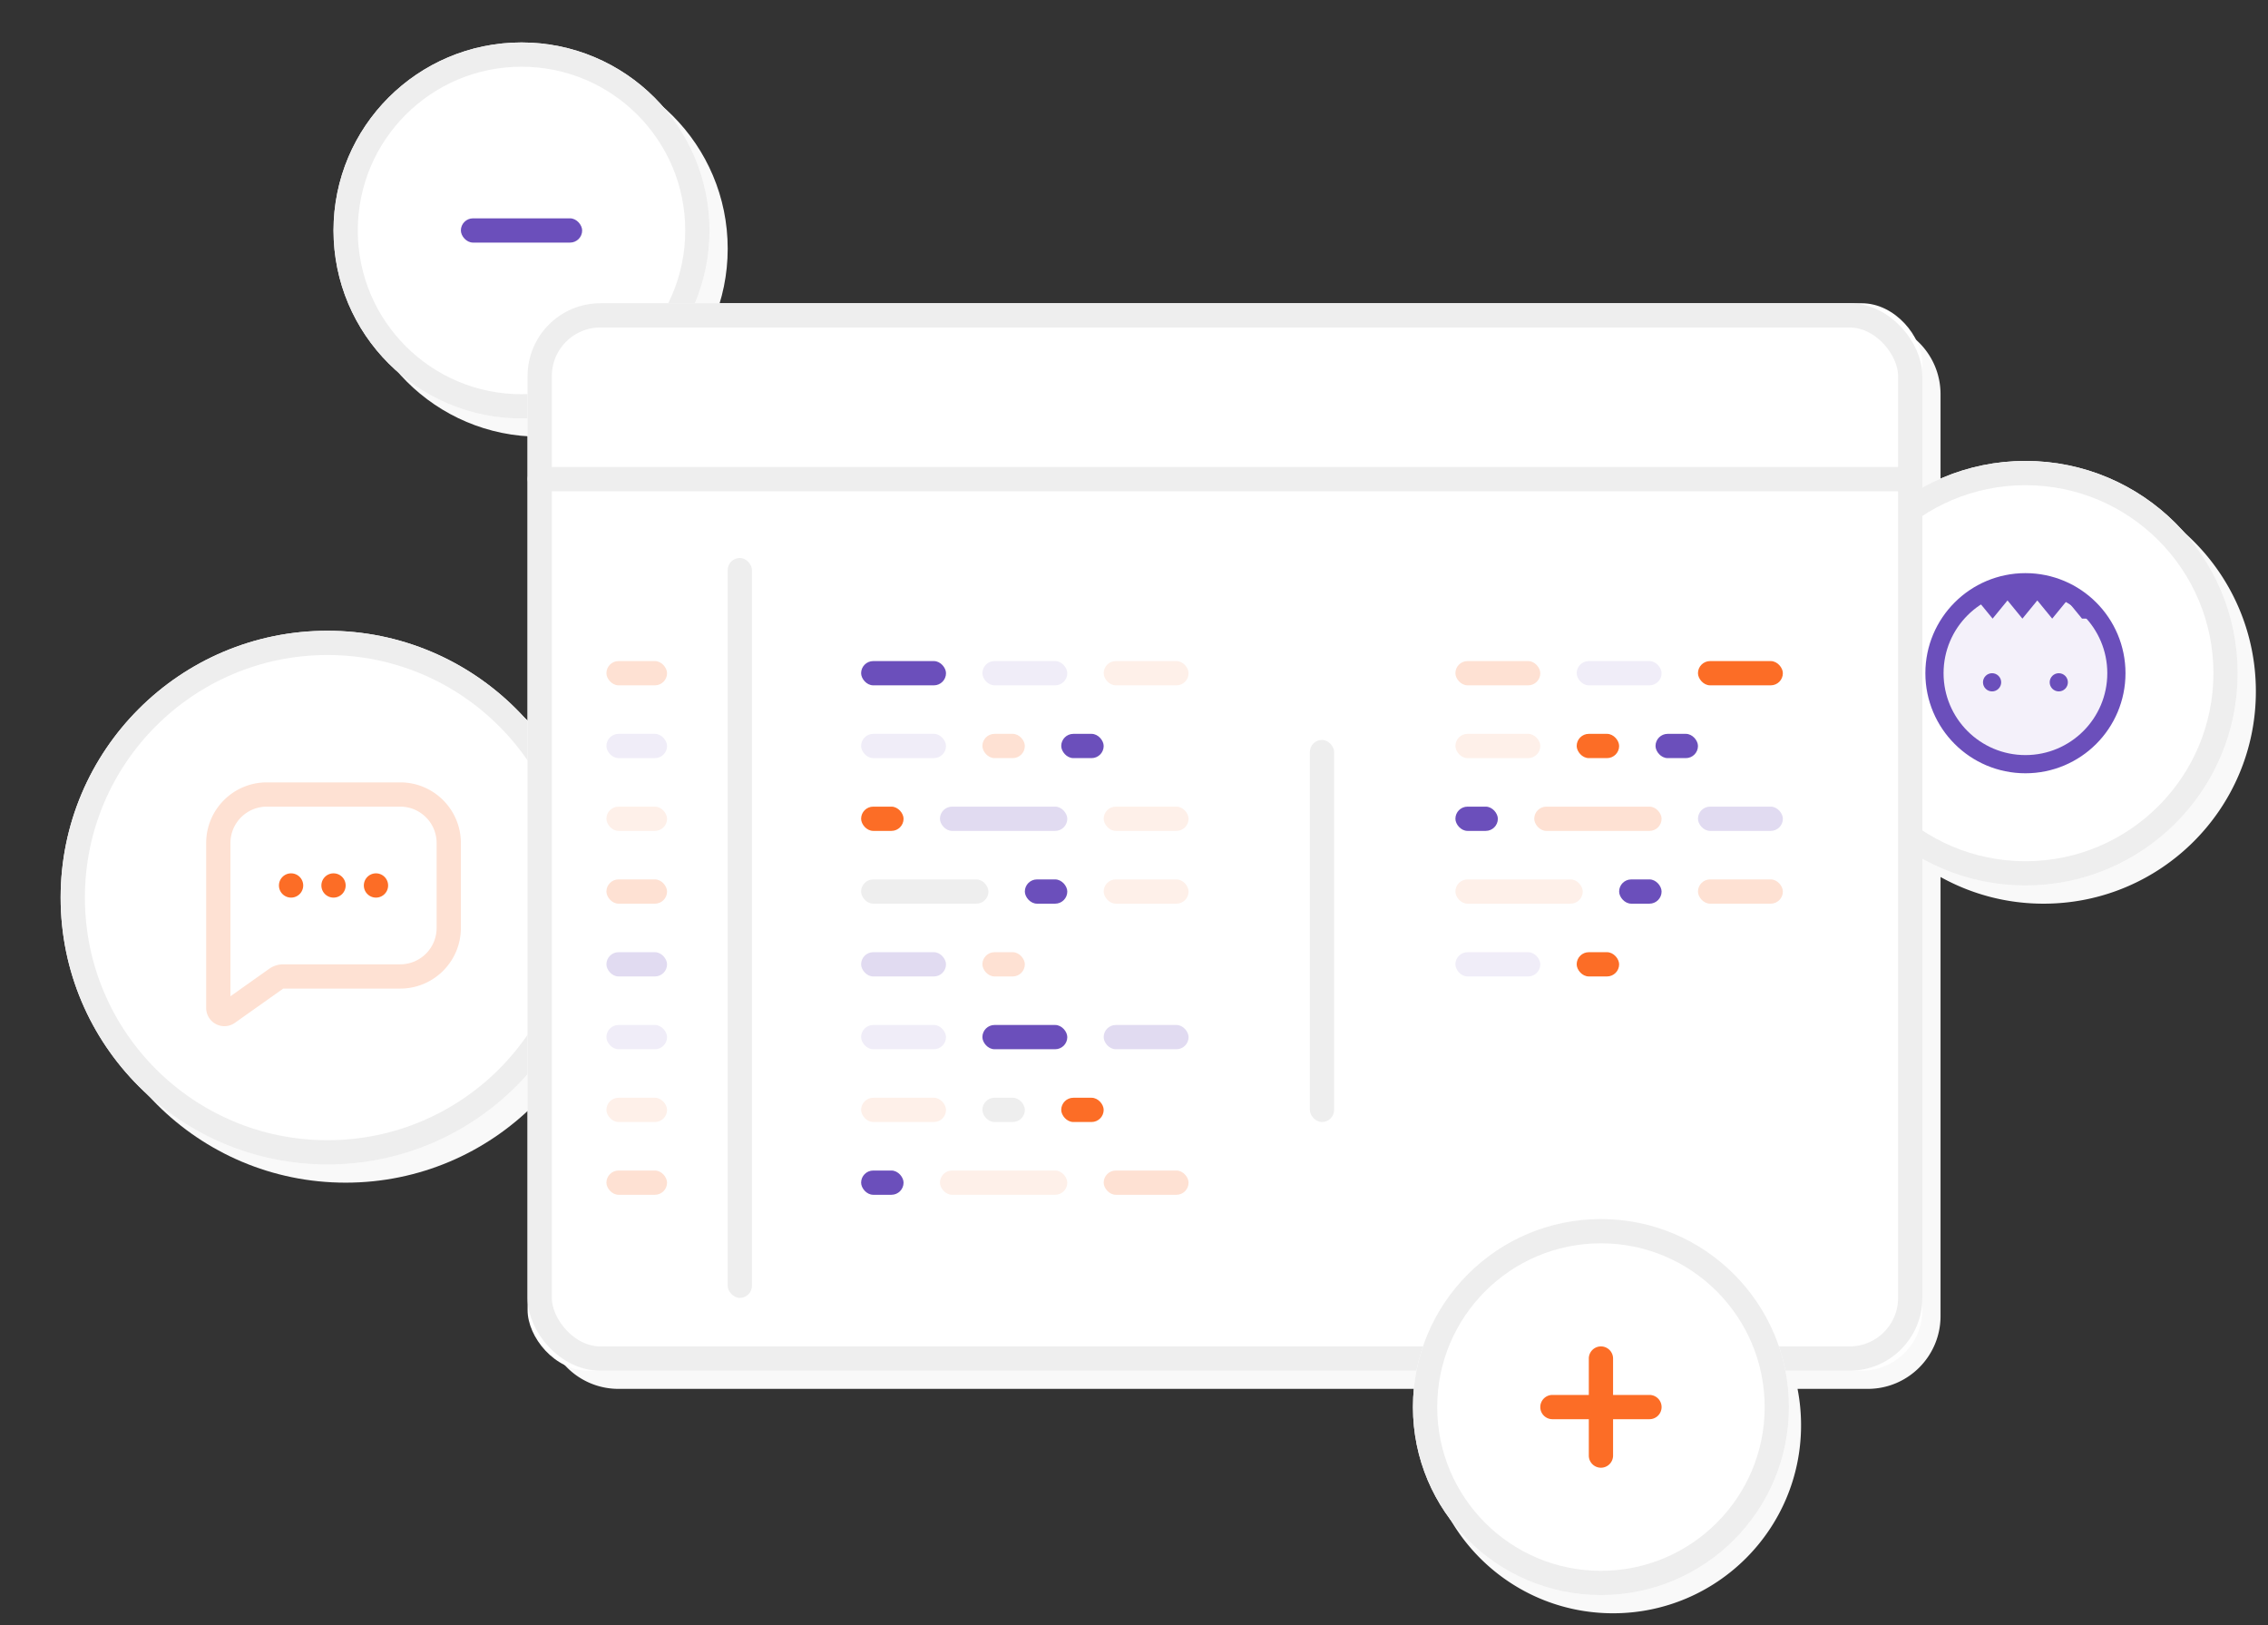 <svg xmlns="http://www.w3.org/2000/svg" width="374" height="268" xmlns:xlink="http://www.w3.org/1999/xlink"><rect width="100%" height="100%" fill="#333333" stroke="none"/><defs><circle id="a" cx="44" cy="44" r="44"/><circle id="b" cx="31" cy="31" r="31"/><circle id="c" cx="35" cy="35" r="35"/><rect id="d" width="230" height="176" rx="10"/><circle id="e" cx="31" cy="31" r="31"/></defs><g fill="none" fill-rule="evenodd"><g transform="translate(4 98)"><circle cx="53" cy="53" r="44" fill="#F9F9F9"/><g transform="translate(6 6)"><use fill="#FFF" xlink:href="#a"/><circle cx="44" cy="44" r="42" stroke="#EEE" stroke-width="4"/><path fill="#FEE1D3" fill-rule="nonzero" d="M34.394 55.736A4 4 0 0 1 36.706 55H56a6 6 0 0 0 6-6V35a6 6 0 0 0-6-6H34a6 6 0 0 0-6 6v25.265l6.394-4.53zM36.706 59l-7.972 5.647A3 3 0 0 1 24 62.199V35c0-5.523 4.477-10 10-10h22c5.523 0 10 4.477 10 10v14c0 5.523-4.477 10-10 10H36.706z"/><path fill="#FC6D26" d="M38 40a2 2 0 1 1 0 4 2 2 0 0 1 0-4zm7 0a2 2 0 1 1 0 4 2 2 0 0 1 0-4zm7 0a2 2 0 1 1 0 4 2 2 0 0 1 0-4z"/></g></g><g transform="translate(50 2)"><circle cx="39" cy="39" r="31" fill="#F9F9F9"/><g transform="translate(5 5)"><use fill="#FFF" xlink:href="#b"/><circle cx="31" cy="31" r="29" stroke="#EEE" stroke-width="4"/><rect width="20" height="4" x="21" y="29" fill="#6B4FBB" rx="2"/></g></g><path fill="#F9F9F9" d="M235.58 229H102c-6.627 0-12-5.373-12-12V65c0-6.627 5.373-12 12-12h206c6.627 0 12 5.373 12 12v18.399A34.842 34.842 0 0 1 337 79c19.33 0 35 15.67 35 35s-15.67 35-35 35a34.842 34.842 0 0 1-17-4.399V217c0 6.627-5.373 12-12 12h-11.58c.38 1.941.58 3.947.58 6 0 17.12-13.88 31-31 31s-31-13.88-31-31c0-2.053.2-4.059.58-6z"/><g transform="translate(87 50)"><g transform="translate(212 26)"><use fill="#FFF" xlink:href="#c"/><circle cx="35" cy="35" r="33" stroke="#EEE" stroke-width="4"/><g transform="translate(20 19)"><circle cx="15" cy="16" r="15" fill="#F4F1FA" stroke="#6B4FBB" stroke-width="3"/><path fill="#6B4FBB" d="M19.419 6.996h-.007L16.959 4l-2.454 2.997h-.006L12.045 4 9.59 6.998h-.003L7.132 4 4.676 7H2c2.605-4.204 7.23-7 12.502-7C19.771 0 24.394 2.793 27 6.994h-2.676L21.872 4l-2.453 2.996z"/><circle cx="9.5" cy="17.5" r="1.5" fill="#6B4FBB"/><circle cx="20.5" cy="17.5" r="1.5" fill="#6B4FBB"/></g></g><use fill="#FFF" xlink:href="#d"/><rect width="226" height="172" x="2" y="2" stroke="#EEE" stroke-width="4" rx="10"/><rect width="4" height="122" x="33" y="42" fill="#EEE" rx="2"/><g transform="translate(13 59)"><rect width="10" height="4" fill="#FEE1D3" rx="2"/><rect width="10" height="4" y="12" fill="#F0EDF8" rx="2"/><rect width="10" height="4" y="24" fill="#FEF0E9" rx="2"/><rect width="10" height="4" y="36" fill="#FEE1D3" rx="2"/><rect width="10" height="4" y="48" fill="#E1DBF1" rx="2"/><rect width="10" height="4" y="60" fill="#F0EDF8" rx="2"/><rect width="10" height="4" y="72" fill="#FEF0E9" rx="2"/><rect width="10" height="4" y="84" fill="#FEE1D3" rx="2"/></g><g transform="translate(55 59)"><rect width="14" height="4" fill="#6B4FBB" rx="2"/><rect width="14" height="4" x="20" fill="#F0EDF8" rx="2"/><rect width="14" height="4" x="40" fill="#FEF0E9" rx="2"/><rect width="14" height="4" y="12" fill="#F0EDF8" rx="2"/><rect width="14" height="4" x="40" y="24" fill="#FEF0E9" rx="2"/><rect width="14" height="4" y="48" fill="#E1DBF1" rx="2"/><rect width="14" height="4" x="40" y="36" fill="#FEF0E9" rx="2"/><rect width="7" height="4" x="20" y="12" fill="#FEE1D3" rx="2"/><rect width="7" height="4" x="27" y="36" fill="#6B4FBB" rx="2"/><rect width="7" height="4" x="20" y="48" fill="#FEE1D3" rx="2"/><rect width="7" height="4" y="24" fill="#FC6D26" rx="2"/><rect width="21" height="4" x="13" y="24" fill="#E1DBF1" rx="2"/><rect width="21" height="4" y="36" fill="#EEE" rx="2"/><rect width="7" height="4" x="33" y="12" fill="#6B4FBB" rx="2"/><g transform="translate(98)"><rect width="14" height="4" fill="#FEE1D3" rx="2"/><rect width="14" height="4" x="20" fill="#F0EDF8" rx="2"/><rect width="14" height="4" x="40" fill="#FC6D26" rx="2"/><rect width="14" height="4" y="12" fill="#FEF0E9" rx="2"/><rect width="14" height="4" x="40" y="24" fill="#E1DBF1" rx="2"/><rect width="14" height="4" y="48" fill="#F0EDF8" rx="2"/><rect width="14" height="4" x="40" y="36" fill="#FEE1D3" rx="2"/><rect width="7" height="4" x="20" y="12" fill="#FC6D26" rx="2"/><rect width="7" height="4" x="27" y="36" fill="#6B4FBB" rx="2"/><rect width="7" height="4" x="20" y="48" fill="#FC6D26" rx="2"/><rect width="7" height="4" y="24" fill="#6B4FBB" rx="2"/><rect width="21" height="4" x="13" y="24" fill="#FEE1D3" rx="2"/><rect width="21" height="4" y="36" fill="#FEF0E9" rx="2"/><rect width="7" height="4" x="33" y="12" fill="#6B4FBB" rx="2"/></g><g transform="translate(0 60)"><rect width="14" height="4" fill="#F0EDF8" rx="2"/><rect width="14" height="4" x="20" fill="#6B4FBB" rx="2"/><rect width="14" height="4" x="40" fill="#E1DBF1" rx="2"/><rect width="14" height="4" y="12" fill="#FEF0E9" rx="2"/><rect width="14" height="4" x="40" y="24" fill="#FEE1D3" rx="2"/><rect width="7" height="4" x="20" y="12" fill="#EEE" rx="2"/><rect width="7" height="4" y="24" fill="#6B4FBB" rx="2"/><rect width="21" height="4" x="13" y="24" fill="#FEF0E9" rx="2"/><rect width="7" height="4" x="33" y="12" fill="#FC6D26" rx="2"/></g><rect width="4" height="63" x="74" y="13" fill="#EEE" rx="2"/></g><rect width="230" height="4" y="27" fill="#EEE" rx="2"/></g><g transform="translate(233 201)"><use fill="#FFF" xlink:href="#e"/><circle cx="31" cy="31" r="29" stroke="#EEE" stroke-width="4"/><path fill="#FC6D26" d="M29 29v-6a2 2 0 1 1 4 0v6h6a2 2 0 1 1 0 4h-6v6a2 2 0 1 1-4 0v-6h-6a2 2 0 1 1 0-4h6z"/></g></g></svg>
